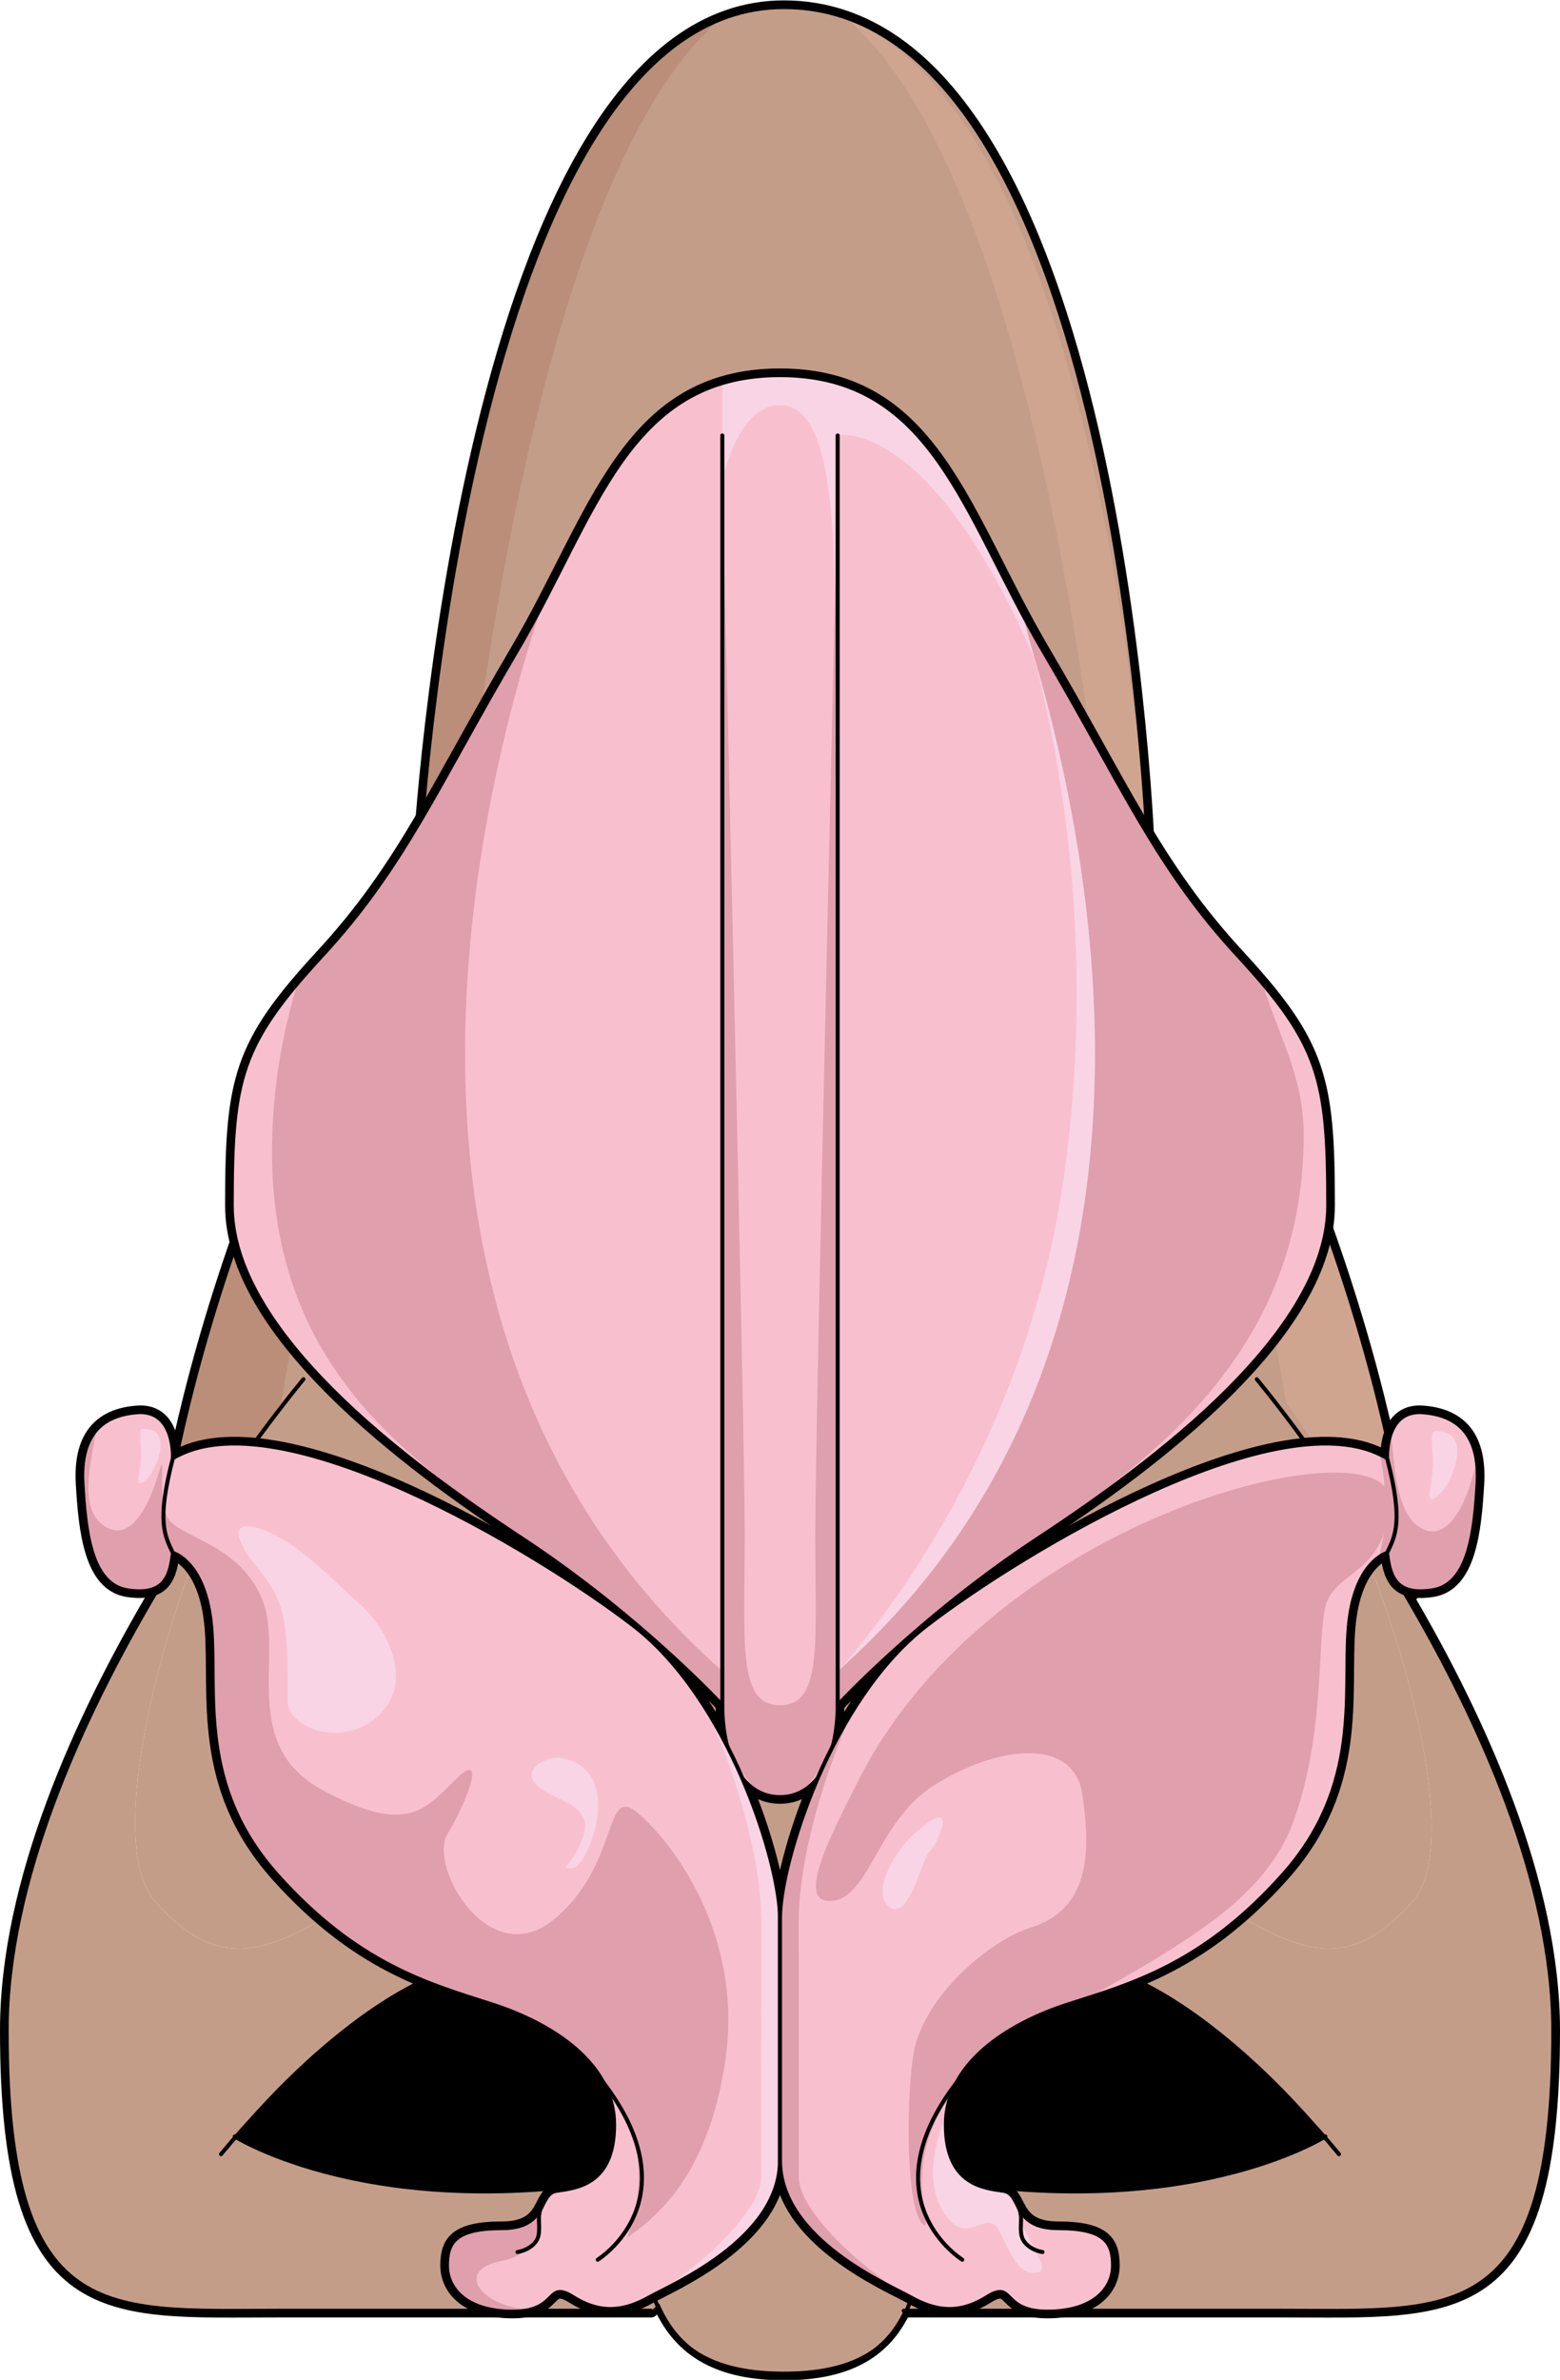 <?xml version="1.0" encoding="utf-8"?>
<!-- Generator: Adobe Illustrator 16.0.0, SVG Export Plug-In . SVG Version: 6.00 Build 0)  -->
<!DOCTYPE svg PUBLIC "-//W3C//DTD SVG 1.0//EN" "http://www.w3.org/TR/2001/REC-SVG-20010904/DTD/svg10.dtd">
<svg version="1.0" id="Layer_1" xmlns="http://www.w3.org/2000/svg" xmlns:xlink="http://www.w3.org/1999/xlink" x="0px" y="0px"
	 width="292.726px" height="446.326px" viewBox="0 0 292.726 446.326" enable-background="new 0 0 292.726 446.326"
	 xml:space="preserve">
<g>
	<g>
		
			<path fill="none" stroke="#000000" stroke-width="2.5" stroke-linecap="round" stroke-linejoin="round" stroke-miterlimit="10" d="
			M264.031,299.475l1.042-0.604c0,0-3.774-63.111-49.595-138.212c0,0-5.191-159.335-68.386-159.335
			c-59.626,0-68.386,159.335-68.386,159.335c-45.319,74.268-49.532,136.813-49.615,138.188c0,0.023,0,0.023,0,0.023
			C15.16,322.456,1.25,352.968,1.25,380.789c0,55.623,18.623,52.578,51.076,52.578h69.866l1.521-1.334
			c3.422,7.904,9.99,13.117,23.38,13.117c12.64,0,19.083-4.629,22.483-11.783h70.951c32.407,0,50.948,3.045,50.948-52.578
			C291.476,353.218,277.817,322.978,264.031,299.475z M119.438,408.256c-49.198,9.137-75.371-7.59-75.371-7.59
			c9.654-12.117,44.108-47.077,63.943-27.224c9.906,9.906,10.655,20.362,11.636,34.794L119.438,408.256z M173.727,408.318
			c0.666-14.451,1.146-24.947,11.073-34.876c19.813-19.854,54.225,15.106,63.879,27.224
			C248.055,401.063,222.068,417.184,173.727,408.318z"/>
		<path fill="#C49D89" d="M119.646,408.236c-0.98-14.432-1.729-24.888-11.636-34.794c-19.835-19.854-54.289,15.106-63.943,27.224
			c0,0,26.173,16.727,75.371,7.59L119.646,408.236z M173.727,408.318c48.342,8.865,74.328-7.256,74.952-7.652
			c-9.654-12.117-44.066-47.077-63.879-27.224C174.873,383.371,174.393,393.867,173.727,408.318z M247.636,274.218
			c4.82,6.777,10.618,15.411,16.396,25.257c13.786,23.503,27.444,53.743,27.444,81.314c0,55.623-18.541,52.578-50.948,52.578
			h-70.951c-3.4,7.154-9.844,11.783-22.483,11.783c-13.39,0-19.958-5.213-23.38-13.117l-1.521,1.334H52.326
			c-32.453,0-51.076,3.045-51.076-52.578c0-27.821,13.91-58.333,27.842-81.919c0,0,0,0,0-0.023
			c5.651-9.572,11.326-17.998,16.039-24.629c-10.659,15.871-27.237,69.615-16.039,82.379c21.836,24.86,34.996-10.574,70.096-10.574
			c35.101,0,23.4,36.561,47.905,36.561c24.485,0,12.784-36.561,47.884-36.561c35.101,0,48.281,35.435,70.097,10.574
			C276.294,343.833,258.295,290.089,247.636,274.218z"/>
		<path fill="#C49D89" d="M252.891,405.564c0,0-39.025,22.973-78.993,7.238l-0.315-6.926l73.013-8.811L252.891,405.564z"/>
		<path d="M248.679,400.666c-0.624,0.396-26.61,16.518-74.952,7.652c0.666-14.451,1.146-24.947,11.073-34.876
			C204.612,353.589,239.024,388.549,248.679,400.666z"/>
		<path fill="#C49D89" d="M40.531,405.564c0,0,39.024,22.973,78.992,7.238l0.316-6.926l-73.014-8.811L40.531,405.564z"/>
		<path d="M119.646,408.236l-0.208,0.02c-49.198,9.137-75.371-7.59-75.371-7.59c9.654-12.117,44.108-47.077,63.943-27.224
			C117.917,383.349,118.666,393.805,119.646,408.236z"/>
		<path fill="#C49D89" d="M215.479,160.658c45.82,75.101,49.595,138.212,49.595,138.212l-1.042,0.604
			c-5.777-9.846-11.575-18.479-16.396-25.257c10.659,15.871,28.658,69.615,17.438,82.379c-21.815,24.86-34.996-10.574-70.097-10.574
			c-35.1,0-23.398,36.561-47.884,36.561c-24.505,0-12.805-36.561-47.905-36.561c-35.1,0-48.26,35.435-70.096,10.574
			c-11.198-12.764,5.38-66.508,16.039-82.379c-4.713,6.631-10.388,15.057-16.039,24.629c0.083-1.375,4.296-63.921,49.615-138.188
			c0,0,8.76-159.335,68.386-159.335C210.287,1.323,215.479,160.658,215.479,160.658z"/>
		
			<path fill="none" stroke="#000000" stroke-width="0.75" stroke-linecap="round" stroke-linejoin="round" stroke-miterlimit="10" d="
			M44.055,400.67c0,0,26.184,16.715,75.38,7.586"/>
		
			<path fill="none" stroke="#000000" stroke-width="0.75" stroke-linecap="round" stroke-linejoin="round" stroke-miterlimit="10" d="
			M248.701,400.67c0,0-26.184,16.715-75.381,7.586"/>
		<path fill="#BA8E79" d="M135.009,3.7C86.261,23.44,78.707,160.658,78.707,160.658c-42.015,68.856-48.696,127.599-49.512,136.896
			c2.428-3.559,5.238-7.676,8.1-11.867c2.752-4.195,5.386-8.021,7.774-11.383c3.185-4.662,5.97-8.736,7.741-11.326
			c0,0,9.941-67.387,33.139-93.344C85.949,169.634,96.513,36.963,135.009,3.7z"/>
		<path fill="#CFA58F" d="M159.121,3.7c48.748,19.74,56.303,156.958,56.303,156.958c42.014,68.856,48.694,127.599,49.512,136.896
			c-2.428-3.559-5.238-7.676-8.101-11.867c-2.751-4.195-5.387-8.021-7.774-11.383c-3.186-4.662-5.969-8.736-7.74-11.326
			c0,0-9.941-67.387-33.141-93.344C208.18,169.634,197.617,36.963,159.121,3.7z"/>
		
			<path fill="none" stroke="#000000" stroke-width="0.75" stroke-linecap="round" stroke-linejoin="round" stroke-miterlimit="10" d="
			M56.938,258.667c0,0-55.688,66.468-55.688,122.126c0,55.623,18.623,52.57,51.08,52.57h69.855"/>
		
			<path fill="none" stroke="#000000" stroke-width="0.75" stroke-linecap="round" stroke-linejoin="round" stroke-miterlimit="10" d="
			M235.83,258.667c0,0,55.638,66.468,55.638,122.126c0,55.623-18.545,52.57-50.952,52.57h-70.952"/>
		
			<path fill="none" stroke="#000000" stroke-width="0.75" stroke-linecap="round" stroke-linejoin="round" stroke-miterlimit="10" d="
			M251.256,404.008c0,0-43.238-53.81-66.469-30.56c-23.165,23.214,5.182,71.712-37.703,71.712
			c-42.839,0-15.886-48.498-39.075-71.712c-23.234-23.25-66.539,30.56-66.539,30.56"/>
		
			<path fill="none" stroke="#000000" stroke-width="0.75" stroke-linecap="round" stroke-linejoin="round" stroke-miterlimit="10" d="
			M265.075,298.859c0,0-3.788-63.104-49.604-138.192c0,0-5.193-159.34-68.388-159.34c-59.614,0-68.387,159.34-68.387,159.34
			c-45.815,75.088-49.604,138.192-49.604,138.192"/>
	</g>
	<g>
		<g>
			
				<path fill="none" stroke="#000000" stroke-width="2.5" stroke-linecap="round" stroke-linejoin="round" stroke-miterlimit="10" d="
				M232.267,179.185c-15.426-16.702-21.6-31.787-36.511-57.111c-14.913-25.323-20.619-51.723-49.394-51.723
				c-28.771,0-34.48,26.399-49.393,51.723c-14.914,25.324-21.084,40.409-36.51,57.111c-15.426,16.701-16.973,23.169-16.973,46.875
				c0,23.707,32.398,47.95,54.512,62.498c22.111,14.549,37.539,31.25,37.539,31.25c0,10.238,4.115,17.228,10.824,17.228
				c6.711,0,10.824-6.989,10.824-17.228c0,0,15.429-16.701,37.541-31.25c22.113-14.548,54.509-38.791,54.509-62.498
				C249.236,202.354,247.693,195.886,232.267,179.185z"/>
			
				<path fill="none" stroke="#000000" stroke-width="2.5" stroke-linecap="round" stroke-linejoin="round" stroke-miterlimit="10" d="
				M266.966,264.854c-7.199-0.54-6.687,8.619-6.687,8.619c-19.541-11.854-68.383,17.508-86.394,31.37
				c-18.006,13.857-27.523,44.601-27.523,54.838c0-10.237-9.514-40.98-27.521-54.838c-18.01-13.862-66.855-43.225-86.396-31.37
				c0,0,0.516-9.159-6.684-8.619c-7.199,0.537-10.799,4.849-10.285,13.468c0.516,8.621,1.501,18.857,8.465,19.936
				c6.961,1.077,8.006-2.693,8.512-7.004c0,0,6.164,1.615,7.191,14.009c1.027,12.393-2.569,29.633,12.342,46.335
				c14.914,16.703,28.285,20.474,40.111,24.244c11.83,3.775,23.141,11.314,23.141,22.632c0,11.314-7.198,11.852-10.798,12.391
				c-3.601,0.541-1.517,7.004-10.272,7.004c-8.754,0-10.298,2.695-10.298,7.006c0,4.309,3.601,8.658,12.343,8.658
				s6.172-5.965,11.314-2.734c5.142,3.236,9.566,2.734,14.397,0c3.894-2.201,24.438-10.801,24.438-25.604
				c0,14.803,20.547,23.402,24.439,25.604c4.83,2.734,9.256,3.236,14.398,0c5.145-3.23,2.572,2.734,11.313,2.734
				c8.742,0,12.342-4.35,12.342-8.658c0-4.311-1.541-7.006-10.295-7.006c-8.758,0-6.674-6.463-10.274-7.004
				c-3.6-0.539-10.8-1.076-10.8-12.391c0-11.317,11.314-18.856,23.143-22.632c11.829-3.771,25.199-7.541,40.11-24.244
				c14.914-16.702,11.313-33.942,12.343-46.335c1.027-12.394,7.191-14.009,7.191-14.009c0.508,4.311,1.551,8.081,8.514,7.004
				c6.961-1.078,7.951-11.314,8.465-19.936C277.767,269.702,274.165,265.391,266.966,264.854z"/>
		</g>
		<g>
			<g>
				<g>
					<path fill="#F8C0CF" d="M232.267,179.185c-15.426-16.702-21.6-31.787-36.511-57.111
						c-14.913-25.323-20.619-51.723-49.394-51.723c-28.771,0-34.48,26.399-49.393,51.723c-14.914,25.324-21.084,40.409-36.51,57.111
						c-15.426,16.701-16.973,23.169-16.973,46.875c0,23.707,32.398,47.95,54.512,62.498c22.111,14.549,37.539,31.25,37.539,31.25
						c0,10.238,4.115,17.228,10.824,17.228c6.711,0,10.824-6.989,10.824-17.228c0,0,15.429-16.701,37.541-31.25
						c22.113-14.548,54.509-38.791,54.509-62.498C249.236,202.354,247.693,195.886,232.267,179.185z"/>
					<path fill="#E09FAD" d="M236.923,184.433c-1.394-1.649-2.935-3.381-4.659-5.248c-15.425-16.702-21.597-31.787-36.511-57.111
						c-1.653-2.809-3.191-5.631-4.662-8.429c13.992,42.57,35.107,138.56-33.904,199.754V90.223c0,0-4.212,176.979-4.212,197.377
						c0,20.399,1.453,32.208-6.612,32.208c-8.066,0-6.613-11.809-6.613-32.208c0-20.397-4.211-197.377-4.211-197.377v223.176
						c-69.012-61.194-47.896-157.184-33.904-199.754c-1.472,2.798-3.009,5.62-4.664,8.429
						c-14.914,25.324-21.084,40.409-36.51,57.111c-1.724,1.867-3.266,3.599-4.658,5.248c-2.945,9.833-4.765,20.396-4.765,31.494
						c0,41.041,26.524,58.059,46.173,72.109c0.264,0.174,0.53,0.351,0.789,0.521c22.111,14.549,37.539,31.25,37.539,31.25
						c0,3.967,0.623,7.434,1.77,10.207c1.744,2.172,3.283,4.127,4.584,5.795c1.318,0.797,2.814,1.226,4.471,1.226
						c1.655,0,3.152-0.429,4.469-1.226c1.303-1.668,2.844-3.623,4.586-5.795c1.145-2.773,1.77-6.24,1.77-10.207
						c0,0,15.427-16.701,37.539-31.25c0.258-0.171,0.525-0.348,0.788-0.521c19.65-14.051,49.116-34.149,49.116-75.193
						C244.63,201.746,239.867,194.266,236.923,184.433z"/>
					<path fill="#F9D4E4" d="M156.616,71.681c-3.068-0.857-6.456-1.33-10.254-1.33c-4.037,0-7.607,0.535-10.824,1.499v18.373
						c0,0,2.744-14.243,10.824-14.243s10.254,15.213,10.254,38.424V71.681z"/>
					<path fill="#F9D4E4" d="M157.187,313.398c69.012-61.194,47.896-157.184,33.904-199.754c0,0,17.186,46.755,8.471,107.537
						C191.456,277.711,157.187,313.398,157.187,313.398z"/>
					<path fill="#F9D4E4" d="M154.207,71.1l2.409,10.565c0,0,17.246-4.541,37.422,41.703l-2.172-8.258
						C180.933,94.622,174.092,75.092,154.207,71.1z"/>
				</g>
				
					<line fill="none" stroke="#000000" stroke-width="0.75" stroke-linecap="round" stroke-linejoin="round" stroke-miterlimit="10" x1="135.538" y1="319.808" x2="135.538" y2="81.665"/>
				
					<path fill="none" stroke="#000000" stroke-width="0.75" stroke-linecap="round" stroke-linejoin="round" stroke-miterlimit="10" d="
					M232.267,179.185c-15.426-16.702-21.6-31.787-36.511-57.111c-14.913-25.323-20.619-51.723-49.394-51.723
					c-28.771,0-34.48,26.399-49.393,51.723c-14.914,25.324-21.084,40.409-36.51,57.111c-15.426,16.701-16.973,23.169-16.973,46.875
					c0,23.707,32.398,47.95,54.512,62.498c22.111,14.549,37.539,31.25,37.539,31.25c0,10.238,4.115,17.228,10.824,17.228
					c6.711,0,10.824-6.989,10.824-17.228c0,0,15.429-16.701,37.541-31.25c22.113-14.548,54.509-38.791,54.509-62.498
					C249.236,202.354,247.693,195.886,232.267,179.185z"/>
				
					<line fill="none" stroke="#000000" stroke-width="0.75" stroke-linecap="round" stroke-linejoin="round" stroke-miterlimit="10" x1="157.187" y1="319.808" x2="157.187" y2="81.665"/>
			</g>
			<g>
				<g>
					<path fill="#F8C0CF" d="M32.444,273.473c0,0,0.516-9.159-6.684-8.619c-7.199,0.537-10.799,4.849-10.285,13.468
						c0.516,8.621,1.501,18.857,8.465,19.936c6.961,1.077,8.006-2.693,8.512-7.004c0,0,6.164,1.615,7.191,14.009
						c1.027,12.393-2.569,29.633,12.342,46.335c14.914,16.703,28.285,20.474,40.111,24.244c11.83,3.775,23.141,11.314,23.141,22.632
						c0,11.314-7.198,11.852-10.798,12.391c-3.601,0.541-1.517,7.004-10.272,7.004c-8.754,0-10.298,2.695-10.298,7.006
						c0,4.309,3.601,8.658,12.343,8.658s6.172-5.965,11.314-2.734c5.142,3.236,9.566,2.734,14.397,0
						c3.894-2.201,24.438-10.801,24.438-25.604s0-35.276,0-45.513c0-10.237-9.514-40.98-27.521-54.838
						C100.831,290.98,51.985,261.618,32.444,273.473z"/>
					<path fill="#F9D4E4" d="M146.362,405.193c0-14.803,0-35.276,0-45.513c0-7.195-4.705-24.515-13.751-38.987
						c4.984,10.611,10.239,27.325,10.239,39.689c0,12.379-0.018,35.957-0.018,47.869c0,7.215-14.344,19.088-20.909,22.545
						C125.817,428.596,146.362,419.996,146.362,405.193z"/>
					<path fill="#E09FAD" d="M119.72,340.044c-6.574-5.597-3.287,9.467-15.611,19.801c-12.324,10.33-23.828-9.901-20.132-15.929
						c3.698-6.027,7.396-15.926,1.644-10.331c-5.75,5.597-9.037,10.762-25.061,2.153c-16.022-8.608-6.984-25.826-11.502-36.155
						c-4.519-10.332-15.607-11.188-17.663-15.063c-2.054-3.874,0-13.775-1.642-8.178c-1.643,5.595-5.342,13.773-10.683,9.469
						c-4.169-3.359-2.085-11.43-0.968-17.681c-1.992,2.227-2.902,5.588-2.627,10.19c0.516,8.621,1.501,18.857,8.465,19.936
						c6.961,1.077,8.006-2.693,8.512-7.004c0,0,6.164,1.615,7.191,14.009c1.027,12.393-2.569,29.633,12.342,46.335
						c14.914,16.703,28.285,20.474,40.111,24.244c9.677,3.088,18.998,8.697,22.072,16.831c10.227,11.1,3.496,27.002,3.496,27.002
						c4.11-3.014,15.201-10.33,18.487-33.575C139.438,362.856,126.292,345.64,119.72,340.044z"/>
					<path fill="#F9D4E4" d="M105.339,329.713c-2.719-0.477-7.805,2.153-4.518,5.165c3.286,3.014,10.68,3.443,8.626,9.469
						c-2.054,6.027-4.929,6.027-2.054,6.027C110.27,350.374,117.663,331.866,105.339,329.713z"/>
					<path fill="#F9D4E4" d="M53.985,318.951c0,5.325,10.682,9.039,17.256,2.583c6.572-6.457,1.23-16.358-3.697-20.661
						c-4.932-4.304-11.094-11.189-17.666-13.775c-6.575-2.583-6.573,0.863-1.232,7.32C53.985,300.873,53.985,305.608,53.985,318.951
						z"/>
					<path fill="#E09FAD" d="M94.245,423.98c5.781-1.121,7.205-5.283,7.074-9.561c-1.016,1.736-2.646,3.447-7.152,3.447
						c-8.754,0-10.298,2.695-10.298,7.006c0,4.309,3.601,8.658,12.343,8.658c1.363,0,2.424-0.154,3.309-0.387
						C90.331,432.668,84.983,425.775,94.245,423.98z"/>
					<path fill="#F9D4E4" d="M28.091,268.116c-1.828-0.319-1.969-0.688-1.643,3.438c0.33,4.125-1.639,7.901,0.659,6.185
						C29.4,276.022,32.026,268.804,28.091,268.116z"/>
				</g>
				<g>
					
						<path fill="none" stroke="#000000" stroke-width="0.75" stroke-linecap="round" stroke-linejoin="round" stroke-miterlimit="10" d="
						M32.444,273.473c0,0,0.516-9.159-6.684-8.619c-7.199,0.537-10.799,4.849-10.285,13.468c0.516,8.621,1.501,18.857,8.465,19.936
						c6.961,1.077,8.006-2.693,8.512-7.004c0,0,6.164,1.615,7.191,14.009c1.027,12.393-2.569,29.633,12.342,46.335
						c14.914,16.703,28.285,20.474,40.111,24.244c11.83,3.775,23.141,11.314,23.141,22.632c0,11.314-7.198,11.852-10.798,12.391
						c-3.601,0.541-1.517,7.004-10.272,7.004c-8.754,0-10.298,2.695-10.298,7.006c0,4.309,3.601,8.658,12.343,8.658
						s6.172-5.965,11.314-2.734c5.142,3.236,9.566,2.734,14.397,0c3.894-2.201,24.438-10.801,24.438-25.604s0-35.276,0-45.513
						c0-10.237-9.514-40.98-27.521-54.838C100.831,290.98,51.985,261.618,32.444,273.473z"/>
					
						<path fill="none" stroke="#000000" stroke-width="0.75" stroke-linecap="round" stroke-linejoin="round" stroke-miterlimit="10" d="
						M32.452,291.253c-1.551-3.231-3.092-5.927-0.008-17.78"/>
					
						<path fill="none" stroke="#000000" stroke-width="0.75" stroke-linecap="round" stroke-linejoin="round" stroke-miterlimit="10" d="
						M112.154,423.793c0,0,17.977-11.107,1.019-33.299"/>
					
						<path fill="none" stroke="#000000" stroke-width="0.75" stroke-linecap="round" stroke-linejoin="round" stroke-miterlimit="10" d="
						M97.101,422.352c1.356-0.205,3.492-1.17,3.928-3.051c0.437-1.883-0.363-3.686,0.605-5.438"/>
				</g>
			</g>
			<g>
				<g>
					<path fill="#F8C0CF" d="M260.279,273.473c0,0-0.513-9.159,6.687-8.619c7.199,0.537,10.801,4.849,10.285,13.468
						c-0.514,8.621-1.504,18.857-8.465,19.936c-6.963,1.077-8.006-2.693-8.514-7.004c0,0-6.164,1.615-7.191,14.009
						c-1.029,12.393,2.571,29.633-12.343,46.335c-14.911,16.703-28.281,20.474-40.11,24.244
						c-11.828,3.775-23.143,11.314-23.143,22.632c0,11.314,7.2,11.852,10.8,12.391c3.601,0.541,1.517,7.004,10.274,7.004
						c8.754,0,10.295,2.695,10.295,7.006c0,4.309-3.6,8.658-12.342,8.658c-8.74,0-6.168-5.965-11.313-2.734
						c-5.143,3.236-9.568,2.734-14.398,0c-3.893-2.201-24.439-10.801-24.439-25.604s0-35.276,0-45.513
						c0-10.237,9.518-40.98,27.523-54.838C191.896,290.98,240.738,261.618,260.279,273.473z"/>
					<path fill="#E09FAD" d="M260.63,281.073c0-14.204-74.362,2.152-99.833,53.374c-4.022,8.09-12.511,23.601-4.106,21.954
						c6.572-1.293,8.248-15.01,18.486-21.523c11.503-7.316,26.291-9.47,27.936,1.721c1.644,11.193,1.232,21.523-9.86,24.967
						c-7.242,2.246-19.719,12.485-21.772,23.242c-1.41,7.384-1.641,29.272,1.644,32.284c2.563,2.352-4.621-10.756,5.358-24.193
						c2.988-8.253,12.385-13.942,22.146-17.058c1.156-0.367,2.332-0.74,3.519-1.119c20.694-11.663,33.981-19.706,38.815-33.816
						c5.752-16.785,4.109-32.714,5.752-39.6C250.357,294.418,260.63,295.278,260.63,281.073z"/>
					<path fill="#F9D4E4" d="M171.067,344.347c-3.092,2.836-7.807,10.762-4.107,13.343c3.697,2.586,6.161-9.471,7.395-10.329
						C175.587,346.502,180.927,335.308,171.067,344.347z"/>
					<path fill="#F9D4E4" d="M188.285,410.863c-3.6-0.539-10.8-1.076-10.8-12.391c0-0.662,0.047-1.313,0.123-1.949
						c-1.252,2.852-4.523,11.584-0.789,17.982c4.52,7.75,8.217-0.859,10.683,3.875c2.464,4.736,3.696,8.609,7.394,7.748
						c2.684-0.625-4.148-8.051-4.487-13.557C189.911,411.701,189.346,411.021,188.285,410.863z"/>
					<path fill="#E09FAD" d="M149.892,408.252c0-11.912-0.016-35.49-0.016-47.869c0-12.36,5.249-29.067,10.23-39.675
						c-9.039,14.469-13.744,31.779-13.744,38.973c0,10.236,0,30.71,0,45.513s20.547,23.402,24.439,25.604
						C164.237,427.34,149.892,415.467,149.892,408.252z"/>
					<path fill="#E09FAD" d="M260.272,291.253c0.508,4.311,1.551,8.081,8.514,7.004c6.961-1.078,7.951-11.314,8.465-19.936
						c0.095-1.627,0.046-3.103-0.146-4.425c-3.047,13.581-8.189,15.427-11.955,11.482c-2.896-3.036-3.546-9.713-4.109-16.704
						c-0.891,2.307-0.761,4.798-0.761,4.798c-0.434-0.262-0.896-0.479-1.356-0.702c1.859,8.922,0.955,15.351-0.242,19.334
						C259.606,291.437,260.272,291.253,260.272,291.253z"/>
					<path fill="#F9D4E4" d="M270.903,268.593c-2.293-0.399-2.467-0.861-2.057,4.302c0.412,5.167-2.053,9.899,0.822,7.75
						C272.546,278.493,275.834,269.453,270.903,268.593z"/>
				</g>
				<g>
					
						<path fill="none" stroke="#000000" stroke-width="0.75" stroke-linecap="round" stroke-linejoin="round" stroke-miterlimit="10" d="
						M260.279,273.473c0,0-0.513-9.159,6.687-8.619c7.199,0.537,10.801,4.849,10.285,13.468c-0.514,8.621-1.504,18.857-8.465,19.936
						c-6.963,1.077-8.006-2.693-8.514-7.004c0,0-6.164,1.615-7.191,14.009c-1.029,12.393,2.571,29.633-12.343,46.335
						c-14.911,16.703-28.281,20.474-40.11,24.244c-11.828,3.775-23.143,11.314-23.143,22.632c0,11.314,7.2,11.852,10.8,12.391
						c3.601,0.541,1.517,7.004,10.274,7.004c8.754,0,10.295,2.695,10.295,7.006c0,4.309-3.6,8.658-12.342,8.658
						c-8.74,0-6.168-5.965-11.313-2.734c-5.143,3.236-9.568,2.734-14.398,0c-3.893-2.201-24.439-10.801-24.439-25.604
						s0-35.276,0-45.513c0-10.237,9.518-40.98,27.523-54.838C191.896,290.98,240.738,261.618,260.279,273.473z"/>
					
						<path fill="none" stroke="#000000" stroke-width="0.75" stroke-linecap="round" stroke-linejoin="round" stroke-miterlimit="10" d="
						M260.272,291.253c1.551-3.231,3.094-5.927,0.007-17.78"/>
					
						<path fill="none" stroke="#000000" stroke-width="0.75" stroke-linecap="round" stroke-linejoin="round" stroke-miterlimit="10" d="
						M180.571,423.793c0,0-17.978-11.107-1.019-33.299"/>
					
						<path fill="none" stroke="#000000" stroke-width="0.75" stroke-linecap="round" stroke-linejoin="round" stroke-miterlimit="10" d="
						M195.627,422.352c-1.36-0.205-3.493-1.17-3.931-3.051c-0.434-1.883,0.363-3.686-0.604-5.438"/>
				</g>
			</g>
		</g>
	</g>
</g>
</svg>
